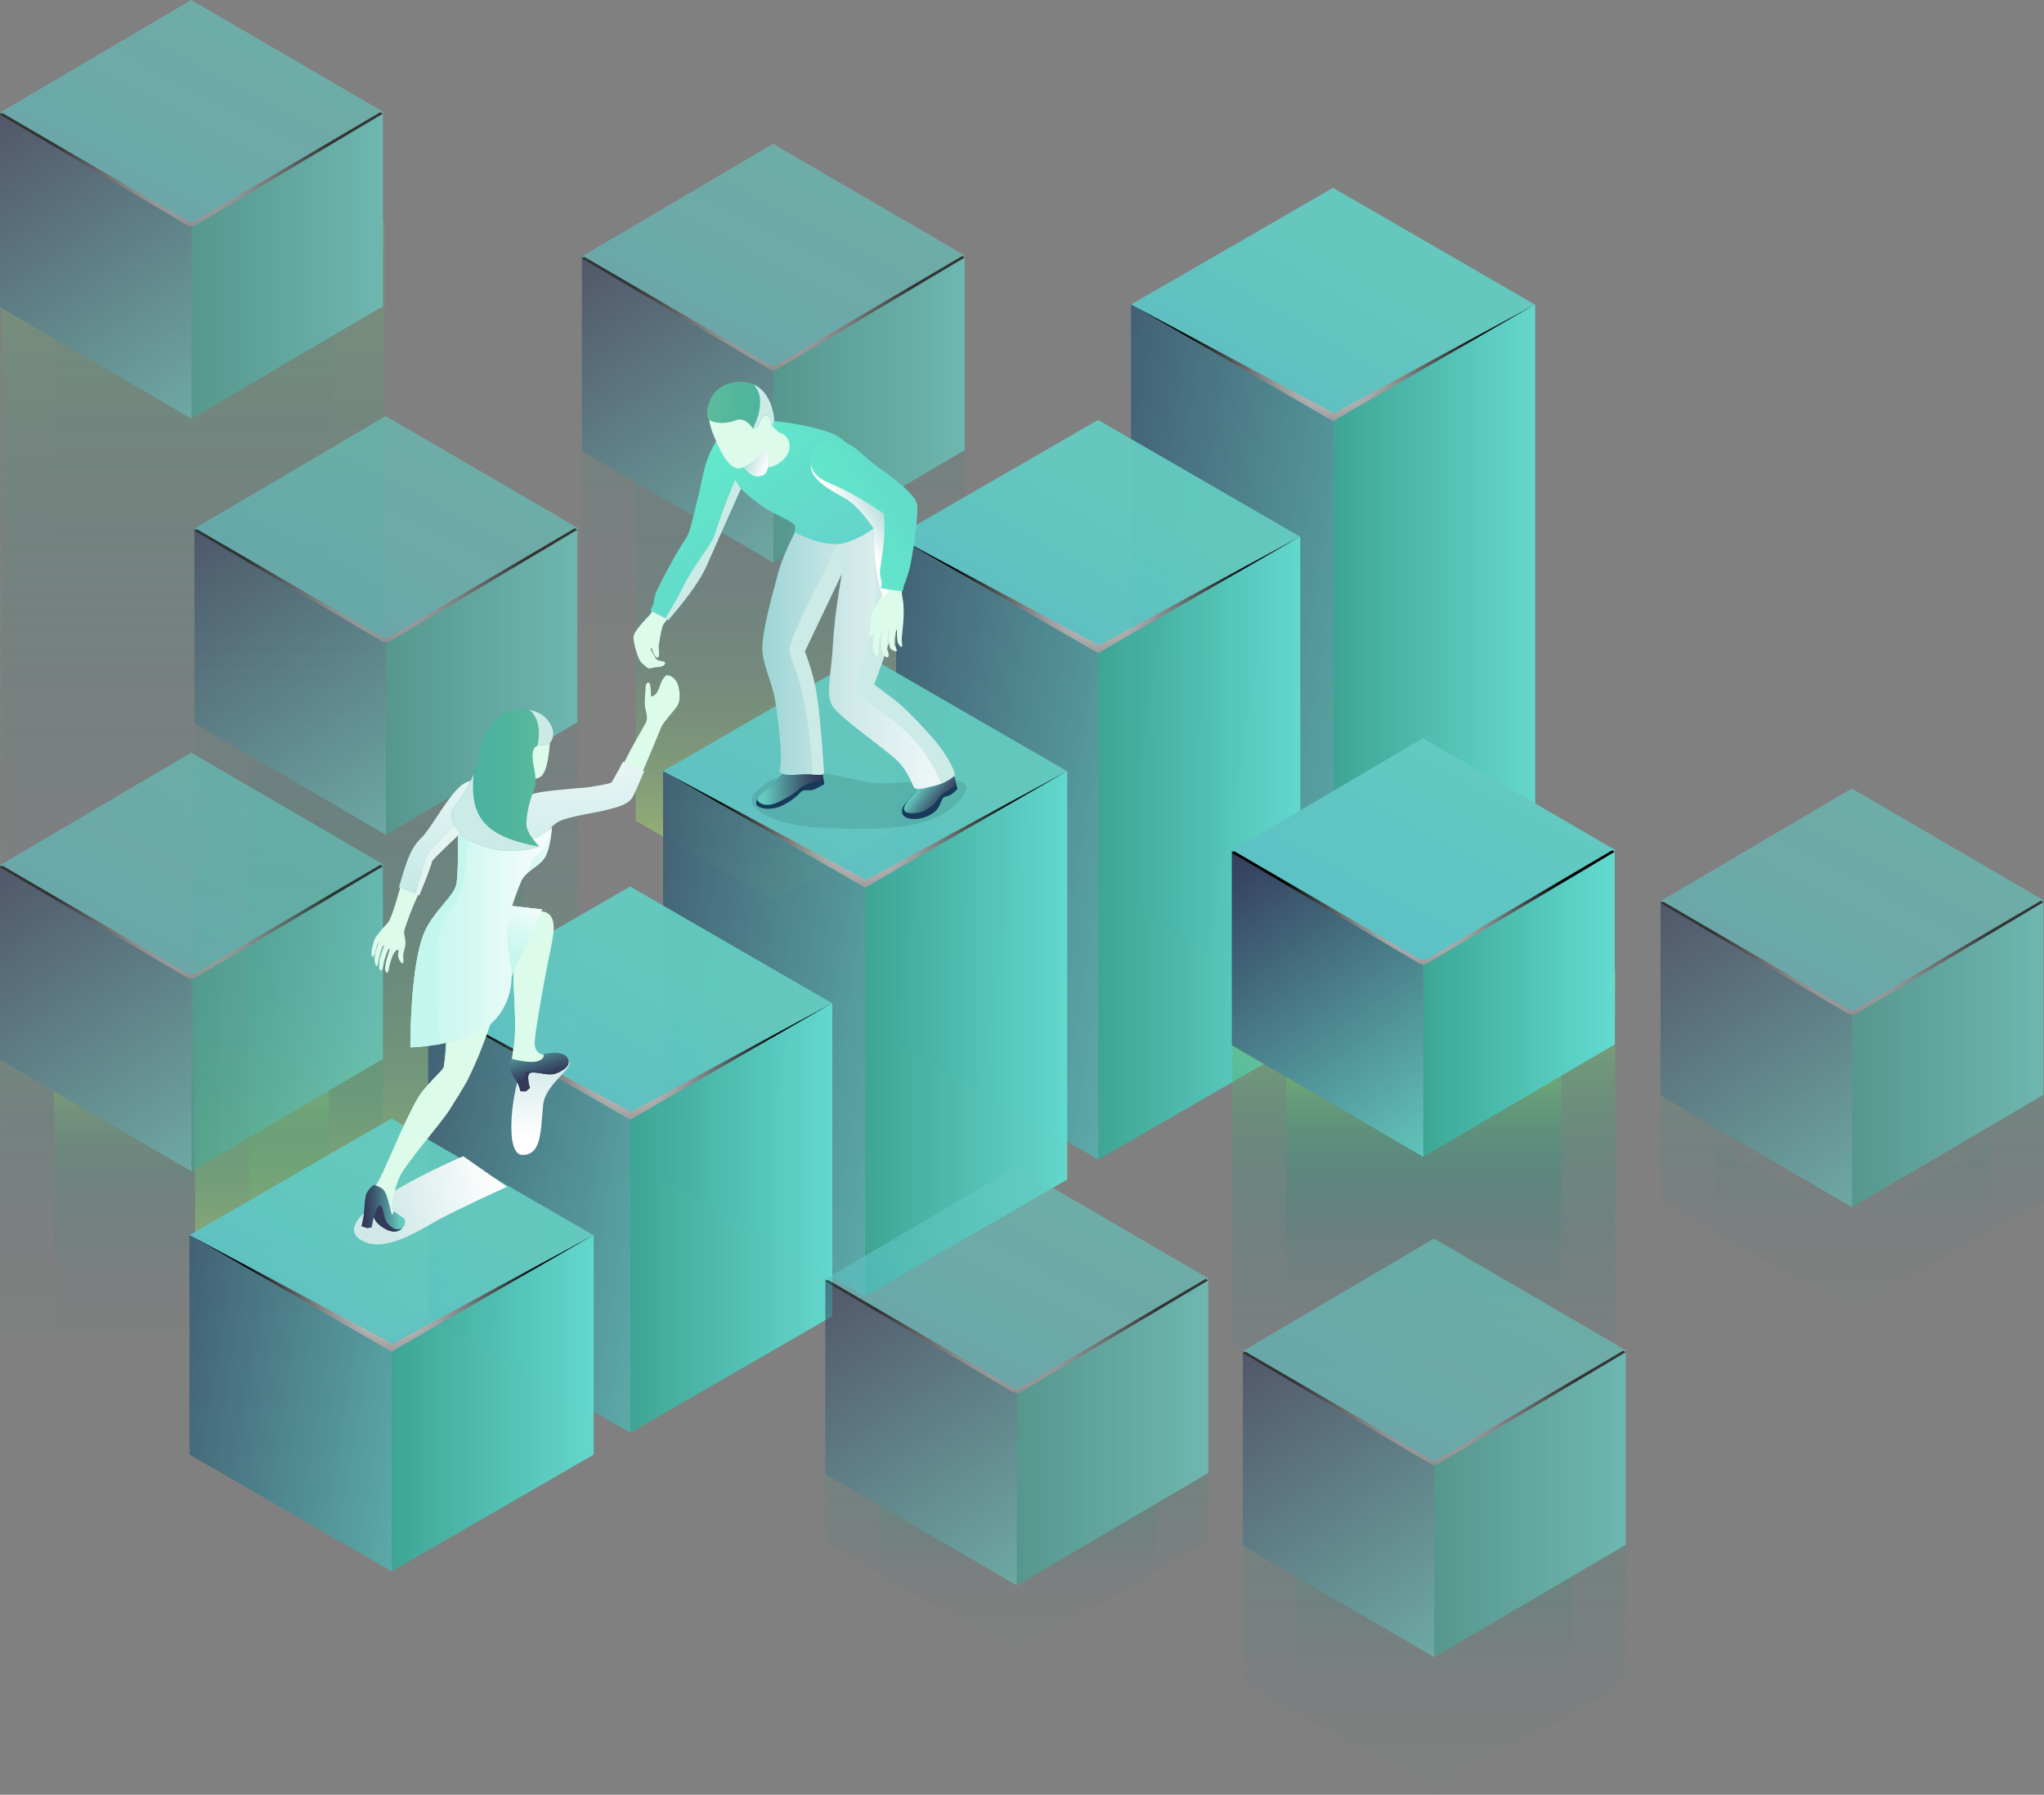 <?xml version="1.0" encoding="UTF-8"?>
<svg xmlns="http://www.w3.org/2000/svg" xmlns:xlink="http://www.w3.org/1999/xlink" viewBox="0 0 333.1 292.55">
  <rect x="0" y="0" width="333.1" height="292.55" fill="#808080" stroke="none"/>
  <defs>
    <style>
      .cls-1 {
        fill: url(#radial-gradient-10);
      }

      .cls-2 {
        opacity: .6;
      }

      .cls-3 {
        fill: url(#linear-gradient-15);
      }

      .cls-4 {
        fill: url(#linear-gradient-13);
      }

      .cls-5 {
        fill: url(#Radial_Gradient_1-5);
      }

      .cls-5, .cls-6, .cls-7, .cls-8, .cls-9, .cls-10, .cls-11, .cls-12, .cls-13, .cls-14, .cls-15, .cls-16, .cls-17 {
        mix-blend-mode: color-dodge;
      }

      .cls-18 {
        fill: url(#linear-gradient-28);
      }

      .cls-19 {
        fill: url(#Gradient_bez_nazwy_16-5);
      }

      .cls-19, .cls-20, .cls-21, .cls-22, .cls-23, .cls-24, .cls-25, .cls-26, .cls-27, .cls-28, .cls-29, .cls-30, .cls-31, .cls-32, .cls-33, .cls-34 {
        mix-blend-mode: screen;
      }

      .cls-35 {
        fill: url(#linear-gradient-53);
      }

      .cls-6 {
        fill: url(#Radial_Gradient_1-11);
      }

      .cls-36 {
        fill: url(#linear-gradient-42);
      }

      .cls-37 {
        fill: url(#linear-gradient-46);
      }

      .cls-7 {
        fill: url(#Radial_Gradient_1-13);
      }

      .cls-20 {
        fill: url(#Gradient_bez_nazwy_16-10);
      }

      .cls-38 {
        fill: url(#linear-gradient-2);
      }

      .cls-39 {
        fill: url(#linear-gradient-47);
      }

      .cls-39, .cls-40, .cls-41, .cls-42, .cls-43, .cls-44, .cls-45 {
        mix-blend-mode: multiply;
      }

      .cls-8 {
        fill: url(#Radial_Gradient_1);
      }

      .cls-46 {
        mask: url(#mask-1);
      }

      .cls-47 {
        fill: url(#linear-gradient-56);
      }

      .cls-21 {
        fill: url(#Gradient_bez_nazwy_16-14);
      }

      .cls-48 {
        fill: url(#radial-gradient-9);
      }

      .cls-9 {
        fill: url(#Radial_Gradient_1-6);
      }

      .cls-49 {
        fill: url(#linear-gradient-43);
      }

      .cls-50 {
        fill: url(#linear-gradient-25);
      }

      .cls-40 {
        fill: #cceae6;
      }

      .cls-51 {
        fill: url(#linear-gradient-10);
      }

      .cls-52 {
        fill: url(#linear-gradient-12);
      }

      .cls-22 {
        fill: url(#Gradient_bez_nazwy_16-8);
      }

      .cls-53 {
        fill: url(#linear-gradient-40);
      }

      .cls-54 {
        fill: url(#linear-gradient-27);
      }

      .cls-55 {
        fill: url(#linear-gradient-37);
      }

      .cls-56 {
        fill: url(#radial-gradient-14);
      }

      .cls-57 {
        fill: url(#linear-gradient-55);
      }

      .cls-23 {
        fill: url(#Gradient_bez_nazwy_16-6);
      }

      .cls-58 {
        mask: url(#mask);
      }

      .cls-59 {
        fill: url(#linear-gradient-39);
      }

      .cls-60 {
        fill: url(#radial-gradient-16);
      }

      .cls-61 {
        fill: url(#linear-gradient-52);
      }

      .cls-62 {
        fill: url(#linear-gradient-58);
      }

      .cls-63 {
        fill: url(#linear-gradient-26);
      }

      .cls-64 {
        fill: url(#linear-gradient-4);
      }

      .cls-65 {
        fill: url(#radial-gradient-5);
      }

      .cls-66 {
        fill: url(#linear-gradient-35);
      }

      .cls-67 {
        fill: url(#linear-gradient-30);
      }

      .cls-68 {
        fill: url(#New_Gradient_Swatch_copy_2);
      }

      .cls-69 {
        fill: url(#radial-gradient);
      }

      .cls-70 {
        fill: url(#radial-gradient-3);
      }

      .cls-71 {
        mask: url(#mask-2);
      }

      .cls-41 {
        fill: url(#linear-gradient-36);
      }

      .cls-72 {
        fill: url(#linear-gradient-44);
      }

      .cls-73 {
        fill: url(#linear-gradient-49);
      }

      .cls-74 {
        fill: url(#linear-gradient-3);
      }

      .cls-75 {
        fill: url(#linear-gradient-5);
      }

      .cls-76 {
        fill: url(#linear-gradient-38);
      }

      .cls-77 {
        fill: url(#linear-gradient-22);
      }

      .cls-78 {
        fill: url(#linear-gradient-24);
      }

      .cls-24 {
        fill: url(#Gradient_bez_nazwy_16-13);
      }

      .cls-25 {
        fill: url(#Gradient_bez_nazwy_16-9);
      }

      .cls-42 {
        fill: url(#linear-gradient-45);
      }

      .cls-79 {
        fill: url(#linear-gradient-54);
      }

      .cls-80 {
        isolation: isolate;
      }

      .cls-81 {
        fill: url(#radial-gradient-11);
      }

      .cls-82 {
        fill: url(#linear-gradient-51);
      }

      .cls-83 {
        fill: url(#linear-gradient-8);
      }

      .cls-26 {
        fill: url(#Gradient_bez_nazwy_16-7);
      }

      .cls-27 {
        fill: url(#Gradient_bez_nazwy_16-11);
      }

      .cls-84 {
        fill: url(#linear-gradient-57);
      }

      .cls-10 {
        fill: url(#Radial_Gradient_1-3);
      }

      .cls-28 {
        fill: url(#Gradient_bez_nazwy_16-2);
      }

      .cls-85 {
        fill: #173a5a;
      }

      .cls-86 {
        fill: url(#radial-gradient-8);
      }

      .cls-87 {
        fill: url(#radial-gradient-2);
      }

      .cls-29 {
        fill: url(#Gradient_bez_nazwy_16-12);
      }

      .cls-88 {
        fill: url(#New_Gradient_Swatch_copy_3);
      }

      .cls-89 {
        fill: url(#New_Gradient_Swatch_copy_2-2);
      }

      .cls-11 {
        fill: url(#Radial_Gradient_1-8);
      }

      .cls-90 {
        fill: url(#linear-gradient-14);
      }

      .cls-91 {
        fill: url(#New_Gradient_Swatch_copy_3-2);
      }

      .cls-92 {
        fill: url(#linear-gradient-29);
      }

      .cls-30 {
        fill: url(#Gradient_bez_nazwy_16-16);
      }

      .cls-93 {
        fill: url(#linear-gradient-20);
      }

      .cls-94 {
        fill: url(#radial-gradient-4);
      }

      .cls-95 {
        fill: url(#linear-gradient-17);
      }

      .cls-96 {
        fill: url(#linear-gradient-50);
      }

      .cls-97 {
        fill: url(#linear-gradient-7);
      }

      .cls-12 {
        fill: url(#Radial_Gradient_1-4);
      }

      .cls-31 {
        fill: url(#Gradient_bez_nazwy_16);
      }

      .cls-98 {
        fill: url(#linear-gradient-9);
      }

      .cls-99 {
        fill: url(#linear-gradient-59);
      }

      .cls-100 {
        fill: url(#linear-gradient-11);
      }

      .cls-13 {
        fill: url(#Radial_Gradient_1-10);
      }

      .cls-101 {
        fill: url(#linear-gradient-19);
      }

      .cls-14 {
        fill: url(#Radial_Gradient_1-2);
      }

      .cls-102 {
        fill: url(#radial-gradient-12);
      }

      .cls-103 {
        fill: url(#linear-gradient-6);
      }

      .cls-32 {
        fill: url(#Gradient_bez_nazwy_16-15);
      }

      .cls-104 {
        opacity: .95;
      }

      .cls-43 {
        opacity: .1;
      }

      .cls-105 {
        fill: url(#New_Gradient_Swatch_copy_3-4);
      }

      .cls-15 {
        fill: url(#Radial_Gradient_1-12);
      }

      .cls-44 {
        fill: url(#linear-gradient-34);
      }

      .cls-33 {
        fill: url(#Gradient_bez_nazwy_16-4);
      }

      .cls-106 {
        fill: url(#radial-gradient-15);
      }

      .cls-34 {
        fill: url(#Gradient_bez_nazwy_16-3);
      }

      .cls-107 {
        fill: url(#linear-gradient-21);
      }

      .cls-45 {
        fill: url(#linear-gradient-33);
      }

      .cls-108 {
        fill: url(#radial-gradient-6);
      }

      .cls-109 {
        mask: url(#mask-4);
      }

      .cls-110 {
        fill: url(#linear-gradient-48);
      }

      .cls-111 {
        fill: url(#linear-gradient-32);
      }

      .cls-112 {
        fill: url(#linear-gradient-41);
      }

      .cls-113 {
        fill: url(#radial-gradient-7);
      }

      .cls-16 {
        fill: url(#Radial_Gradient_1-9);
      }

      .cls-114 {
        fill: url(#linear-gradient-16);
      }

      .cls-115 {
        fill: url(#radial-gradient-17);
      }

      .cls-116 {
        fill: url(#radial-gradient-13);
      }

      .cls-117 {
        fill: url(#linear-gradient);
      }

      .cls-17 {
        fill: url(#Radial_Gradient_1-7);
      }

      .cls-118 {
        fill: url(#linear-gradient-23);
      }

      .cls-119 {
        fill: url(#linear-gradient-31);
      }

      .cls-120 {
        fill: url(#linear-gradient-18);
      }

      .cls-121 {
        mask: url(#mask-3);
      }

      .cls-122 {
        fill: url(#New_Gradient_Swatch_copy_3-3);
      }
            .floating {
        animation: floatAnimation 3s ease-in-out infinite alternate;
      }
      .floating-slow {
        animation: floatAnimation 4s ease-in-out infinite alternate;
      }
            .floating-slower {
        animation: floatAnimation 5s ease-in-out infinite alternate;
      }
      @keyframes floatAnimation {
        0% { transform: translateY(0px); }
        100% { transform: translateY(10px); }
      }
    </style>
    <linearGradient id="Gradient_bez_nazwy_16" data-name="Gradient bez nazwy 16" x1="126" y1="24.97" x2="126" y2="112.85" gradientUnits="userSpaceOnUse">
      <stop offset="0" stop-color="#cdf765"/>
      <stop offset=".11" stop-color="#a0da6b" stop-opacity=".78"/>
      <stop offset=".24" stop-color="#76bf71" stop-opacity=".58"/>
      <stop offset=".36" stop-color="#52a876" stop-opacity=".4"/>
      <stop offset=".49" stop-color="#34957b" stop-opacity=".26"/>
      <stop offset=".62" stop-color="#1d867e" stop-opacity=".14"/>
      <stop offset=".74" stop-color="#0d7c81" stop-opacity=".06"/>
      <stop offset=".87" stop-color="#037682" stop-opacity=".02"/>
      <stop offset="1" stop-color="#007483" stop-opacity="0"/>
    </linearGradient>
    <linearGradient id="Gradient_bez_nazwy_16-2" data-name="Gradient bez nazwy 16" x1="126" y1="145.33" x2="126" y2="46.68" xlink:href="#Gradient_bez_nazwy_16"/>
    <linearGradient id="linear-gradient" x1="126.01" y1="66.66" x2="157.22" y2="66.66" gradientUnits="userSpaceOnUse">
      <stop offset="0" stop-color="#3ba796"/>
      <stop offset="1" stop-color="#63dbd1"/>
    </linearGradient>
    <linearGradient id="linear-gradient-2" x1="93.41" y1="42.08" x2="128.75" y2="93.26" gradientUnits="userSpaceOnUse">
      <stop offset="0" stop-color="#333a5a"/>
      <stop offset="1" stop-color="#64cbc0"/>
    </linearGradient>
    <linearGradient id="linear-gradient-3" x1="154.18" y1="-11.95" x2="119.06" y2="54.98" gradientUnits="userSpaceOnUse">
      <stop offset=".52" stop-color="#64cbc0"/>
      <stop offset="1" stop-color="#5dc2c5"/>
    </linearGradient>
    <radialGradient id="Radial_Gradient_1" data-name="Radial Gradient 1" cx="126.03" cy="51.03" fx="126.03" fy="51.03" r="23.02" gradientUnits="userSpaceOnUse">
      <stop offset="0" stop-color="#fff"/>
      <stop offset="1" stop-color="#000"/>
    </radialGradient>
    <linearGradient id="Gradient_bez_nazwy_16-3" data-name="Gradient bez nazwy 16" x1="31.47" y1="-12.2" x2="31.47" y2="185.87" xlink:href="#Gradient_bez_nazwy_16"/>
    <linearGradient id="Gradient_bez_nazwy_16-4" data-name="Gradient bez nazwy 16" x1="31.47" y1="-44.7" x2="31.47" y2="89.94" xlink:href="#Gradient_bez_nazwy_16"/>
    <linearGradient id="linear-gradient-4" x1="31.19" y1="43.22" x2="62.4" y2="43.22" xlink:href="#linear-gradient"/>
    <linearGradient id="linear-gradient-5" x1="-1.42" y1="18.64" x2="33.92" y2="69.82" xlink:href="#linear-gradient-2"/>
    <linearGradient id="linear-gradient-6" x1="59.35" y1="-35.39" x2="24.24" y2="31.54" xlink:href="#linear-gradient-3"/>
    <radialGradient id="Radial_Gradient_1-2" data-name="Radial Gradient 1" cx="31.2" cy="27.59" fx="31.2" fy="27.59" r="23.02" xlink:href="#Radial_Gradient_1"/>
    <linearGradient id="Gradient_bez_nazwy_16-5" data-name="Gradient bez nazwy 16" x1="62.98" y1="216.65" x2="62.98" y2="69.82" xlink:href="#Gradient_bez_nazwy_16"/>
    <linearGradient id="Gradient_bez_nazwy_16-6" data-name="Gradient bez nazwy 16" x1="62.98" y1="216.85" x2="62.98" y2="83.18" xlink:href="#Gradient_bez_nazwy_16"/>
    <linearGradient id="linear-gradient-7" x1="62.88" y1="111.04" x2="94.09" y2="111.04" xlink:href="#linear-gradient"/>
    <linearGradient id="linear-gradient-8" x1="30.27" y1="86.46" x2="65.62" y2="137.64" xlink:href="#linear-gradient-2"/>
    <linearGradient id="linear-gradient-9" x1="91.05" y1="32.43" x2="55.93" y2="99.36" xlink:href="#linear-gradient-3"/>
    <radialGradient id="Radial_Gradient_1-3" data-name="Radial Gradient 1" cx="62.89" cy="95.41" fx="62.89" fy="95.41" r="23.02" xlink:href="#Radial_Gradient_1"/>
    <linearGradient id="Gradient_bez_nazwy_16-7" data-name="Gradient bez nazwy 16" x1="31.2" y1="138.14" x2="31.2" y2="220.45" xlink:href="#Gradient_bez_nazwy_16"/>
    <linearGradient id="Gradient_bez_nazwy_16-8" data-name="Gradient bez nazwy 16" x1="31.2" y1="165.64" x2="31.2" y2="220.14" xlink:href="#Gradient_bez_nazwy_16"/>
    <linearGradient id="linear-gradient-10" x1="31.19" y1="165.9" x2="62.4" y2="165.9" xlink:href="#linear-gradient"/>
    <linearGradient id="linear-gradient-11" x1="-1.42" y1="141.32" x2="33.92" y2="192.5" xlink:href="#linear-gradient-2"/>
    <linearGradient id="linear-gradient-12" x1="59.35" y1="87.29" x2="24.24" y2="154.22" xlink:href="#linear-gradient-3"/>
    <radialGradient id="Radial_Gradient_1-4" data-name="Radial Gradient 1" cx="31.2" cy="150.27" fx="31.2" fy="150.27" r="23.02" xlink:href="#Radial_Gradient_1"/>
    <linearGradient id="linear-gradient-13" x1="7109.06" y1="3794.05" x2="7109.06" y2="3536.63" gradientTransform="translate(-6896.41 -3565.51)" gradientUnits="userSpaceOnUse">
      <stop offset=".56" stop-color="#fff"/>
      <stop offset=".61" stop-color="#f4f4f4"/>
      <stop offset=".69" stop-color="#d8d8d8"/>
      <stop offset=".8" stop-color="#aaaaab"/>
      <stop offset=".92" stop-color="#6c6b6d"/>
      <stop offset="1" stop-color="#414042"/>
    </linearGradient>
    <mask id="mask" x="153.74" y="-44.09" width="117.8" height="283.01" maskUnits="userSpaceOnUse">
      <rect class="cls-4" x="153.74" y="-44.09" width="117.8" height="283.01" transform="translate(425.28 194.83) rotate(180)"/>
    </mask>
    <linearGradient id="linear-gradient-14" x1="235.4" y1="18.18" x2="207.89" y2="65.84" xlink:href="#linear-gradient-3"/>
    <radialGradient id="Radial_Gradient_1-5" data-name="Radial Gradient 1" cx="217.23" cy="59.15" fx="217.23" fy="59.15" r="24.23" xlink:href="#Radial_Gradient_1"/>
    <linearGradient id="linear-gradient-15" x1="217.24" y1="108.2" x2="250.18" y2="108.2" xlink:href="#linear-gradient"/>
    <linearGradient id="linear-gradient-16" x1="150.93" y1="99.85" x2="246.74" y2="115.9" xlink:href="#linear-gradient-2"/>
    <linearGradient id="linear-gradient-17" x1="7147.34" y1="3771.78" x2="7147.34" y2="3514.36" gradientTransform="translate(-6972.98 -3520.98)" xlink:href="#linear-gradient-13"/>
    <mask id="mask-1" x="115.46" y="-21.82" width="117.8" height="283.01" maskUnits="userSpaceOnUse">
      <rect class="cls-95" x="115.46" y="-21.82" width="117.8" height="283.01" transform="translate(348.72 239.36) rotate(180)"/>
    </mask>
    <linearGradient id="linear-gradient-18" x1="197.12" y1="56.01" x2="169.6" y2="103.66" xlink:href="#linear-gradient-3"/>
    <radialGradient id="Radial_Gradient_1-6" data-name="Radial Gradient 1" cx="178.95" cy="96.98" fx="178.95" fy="96.98" r="24.23" xlink:href="#Radial_Gradient_1"/>
    <linearGradient id="linear-gradient-19" x1="178.96" y1="138.24" x2="211.9" y2="138.24" xlink:href="#linear-gradient"/>
    <linearGradient id="linear-gradient-20" x1="115.12" y1="130.31" x2="206.18" y2="145.56" xlink:href="#linear-gradient-2"/>
    <linearGradient id="linear-gradient-21" x1="7185.32" y1="3749.51" x2="7185.32" y2="3492.09" gradientTransform="translate(-7048.93 -3476.44)" xlink:href="#linear-gradient-13"/>
    <mask id="mask-2" x="77.48" y=".44" width="117.8" height="283.01" maskUnits="userSpaceOnUse">
      <rect class="cls-107" x="77.48" y=".44" width="117.8" height="283.01" transform="translate(272.76 283.9) rotate(180)"/>
    </mask>
    <linearGradient id="linear-gradient-22" x1="159.14" y1="94.24" x2="131.63" y2="141.89" xlink:href="#linear-gradient-3"/>
    <radialGradient id="Radial_Gradient_1-7" data-name="Radial Gradient 1" cx="140.97" cy="135.21" fx="140.97" fy="135.21" r="24.23" xlink:href="#Radial_Gradient_1"/>
    <linearGradient id="linear-gradient-23" x1="140.98" y1="168.49" x2="173.92" y2="168.49" xlink:href="#linear-gradient"/>
    <linearGradient id="linear-gradient-24" x1="79.68" y1="160.98" x2="165.86" y2="175.42" xlink:href="#linear-gradient-2"/>
    <linearGradient id="linear-gradient-25" x1="7223.6" y1="3727.25" x2="7223.6" y2="3469.82" gradientTransform="translate(-7125.5 -3431.91)" xlink:href="#linear-gradient-13"/>
    <mask id="mask-3" x="39.2" y="22.71" width="117.8" height="283.01" maskUnits="userSpaceOnUse">
      <rect class="cls-50" x="39.2" y="22.71" width="117.8" height="283.01" transform="translate(196.2 328.44) rotate(180)"/>
    </mask>
    <linearGradient id="linear-gradient-26" x1="120.86" y1="132.06" x2="93.34" y2="179.72" xlink:href="#linear-gradient-3"/>
    <radialGradient id="Radial_Gradient_1-8" data-name="Radial Gradient 1" cx="102.69" cy="173.04" fx="102.69" fy="173.04" r="24.23" xlink:href="#Radial_Gradient_1"/>
    <linearGradient id="linear-gradient-27" x1="102.7" y1="198.54" x2="135.64" y2="198.54" xlink:href="#linear-gradient"/>
    <linearGradient id="linear-gradient-28" x1="43.87" y1="191.44" x2="125.3" y2="205.08" xlink:href="#linear-gradient-2"/>
    <linearGradient id="linear-gradient-29" x1="7262.49" y1="3704.67" x2="7262.49" y2="3447.25" gradientTransform="translate(-7203.28 -3386.76)" xlink:href="#linear-gradient-13"/>
    <mask id="mask-4" x=".31" y="45.28" width="117.8" height="283.01" maskUnits="userSpaceOnUse">
      <rect class="cls-92" x=".31" y="45.28" width="117.8" height="283.01" transform="translate(118.41 373.58) rotate(180)"/>
    </mask>
    <linearGradient id="linear-gradient-30" x1="81.97" y1="169.87" x2="54.45" y2="217.53" xlink:href="#linear-gradient-3"/>
    <radialGradient id="Radial_Gradient_1-9" data-name="Radial Gradient 1" cx="63.8" cy="210.85" fx="63.8" fy="210.85" r="24.23" xlink:href="#Radial_Gradient_1"/>
    <linearGradient id="linear-gradient-31" x1="63.81" y1="228.73" x2="96.75" y2="228.73" xlink:href="#linear-gradient"/>
    <linearGradient id="linear-gradient-32" x1="7.4" y1="222.04" x2="84.18" y2="234.9" xlink:href="#linear-gradient-2"/>
    <linearGradient id="linear-gradient-33" x1="57.7" y1="198.41" x2="80.98" y2="192.71" gradientUnits="userSpaceOnUse">
      <stop offset=".21" stop-color="#d0e9e8"/>
      <stop offset=".99" stop-color="#fefefe"/>
      <stop offset="1" stop-color="#fff"/>
    </linearGradient>
    <linearGradient id="linear-gradient-34" x1="87.92" y1="169.56" x2="88.2" y2="185.21" xlink:href="#linear-gradient-33"/>
    <radialGradient id="radial-gradient" cx="82.77" cy="110.09" fx="82.77" fy="110.09" r="46.39" gradientUnits="userSpaceOnUse">
      <stop offset=".03" stop-color="#ddfbeb"/>
      <stop offset=".78" stop-color="#ddfbeb"/>
      <stop offset=".99" stop-color="#ddfbeb"/>
    </radialGradient>
    <radialGradient id="radial-gradient-2" cx="62.53" cy="144.38" fx="62.53" fy="144.38" r="4.11" xlink:href="#radial-gradient"/>
    <linearGradient id="linear-gradient-35" x1="85.78" y1="146.92" x2="83.45" y2="112.42" gradientUnits="userSpaceOnUse">
      <stop offset="0" stop-color="#c0e7e4"/>
      <stop offset="1" stop-color="#fff"/>
    </linearGradient>
    <linearGradient id="linear-gradient-36" x1="72.04" y1="137.18" x2="67.23" y2="131.32" gradientUnits="userSpaceOnUse">
      <stop offset="0" stop-color="#e4f4f1"/>
      <stop offset=".64" stop-color="#fff"/>
    </linearGradient>
    <radialGradient id="radial-gradient-3" cx="95.79" cy="153.3" fx="95.79" fy="153.3" r="21.94" xlink:href="#radial-gradient"/>
    <radialGradient id="radial-gradient-4" cx="101.65" cy="165.04" fx="101.65" fy="165.04" r="19.83" xlink:href="#radial-gradient"/>
    <radialGradient id="radial-gradient-5" cx="85.14" cy="185.56" fx="85.14" fy="185.56" r="33.11" xlink:href="#radial-gradient"/>
    <radialGradient id="radial-gradient-6" cx="131.39" cy="173.34" fx="131.39" fy="173.34" r="69.2" xlink:href="#radial-gradient"/>
    <linearGradient id="linear-gradient-37" x1="88.58" y1="176.04" x2="86.42" y2="168.54" gradientUnits="userSpaceOnUse">
      <stop offset=".09" stop-color="#333a5a"/>
      <stop offset=".27" stop-color="#3c546c"/>
      <stop offset=".64" stop-color="#52989c"/>
      <stop offset=".89" stop-color="#64cbc0"/>
    </linearGradient>
    <linearGradient id="linear-gradient-38" x1="58.91" y1="196.96" x2="66" y2="196.96" xlink:href="#linear-gradient-37"/>
    <linearGradient id="linear-gradient-39" x1="62.6" y1="198.93" x2="69.82" y2="195.64" xlink:href="#linear-gradient-37"/>
    <linearGradient id="New_Gradient_Swatch_copy_3" data-name="New Gradient Swatch copy 3" x1="66.89" y1="149.27" x2="89.93" y2="149.27" gradientUnits="userSpaceOnUse">
      <stop offset=".04" stop-color="#c3f7ed"/>
      <stop offset=".37" stop-color="#d2f8f1"/>
      <stop offset="1" stop-color="#fafefd"/>
    </linearGradient>
    <linearGradient id="New_Gradient_Swatch_copy_3-2" data-name="New Gradient Swatch copy 3" x1="82.39" y1="143.84" x2="91.67" y2="135.22" xlink:href="#New_Gradient_Swatch_copy_3"/>
    <linearGradient id="linear-gradient-40" x1="87.26" y1="173.92" x2="83.76" y2="168.79" xlink:href="#linear-gradient-37"/>
    <linearGradient id="New_Gradient_Swatch_copy_3-3" data-name="New Gradient Swatch copy 3" x1="82.32" y1="156.63" x2="86.64" y2="146.2" xlink:href="#New_Gradient_Swatch_copy_3"/>
    <linearGradient id="New_Gradient_Swatch_copy_3-4" data-name="New Gradient Swatch copy 3" x1="73.5" y1="150.84" x2="88.94" y2="151.98" xlink:href="#New_Gradient_Swatch_copy_3"/>
    <linearGradient id="linear-gradient-41" x1="73.57" y1="127.16" x2="90.16" y2="127.16" gradientUnits="userSpaceOnUse">
      <stop offset=".04" stop-color="#45afa1"/>
      <stop offset=".72" stop-color="#54b79c"/>
      <stop offset="1" stop-color="#5cbc9b"/>
    </linearGradient>
    <radialGradient id="radial-gradient-7" cx="113.25" cy="109.12" fx="113.25" fy="109.12" r="3.64" xlink:href="#radial-gradient"/>
    <radialGradient id="radial-gradient-8" cx="111.33" cy="108.89" fx="111.33" fy="108.89" r="3.18" xlink:href="#radial-gradient"/>
    <radialGradient id="radial-gradient-9" cx="116.38" cy="109.41" fx="116.38" fy="109.41" r="6.17" xlink:href="#radial-gradient"/>
    <radialGradient id="radial-gradient-10" cx="112.4" cy="108.84" fx="112.4" fy="108.84" r="3.49" xlink:href="#radial-gradient"/>
    <linearGradient id="linear-gradient-42" x1="154.23" y1="131.27" x2="149.48" y2="127.59" xlink:href="#linear-gradient-37"/>
    <linearGradient id="linear-gradient-43" x1="7571.35" y1="128.15" x2="7581.95" y2="128.15" gradientTransform="translate(7705.4) rotate(-180) scale(1 -1)" xlink:href="#linear-gradient-37"/>
    <linearGradient id="linear-gradient-44" x1="120.41" y1="105" x2="151.77" y2="105" gradientUnits="userSpaceOnUse">
      <stop offset=".04" stop-color="#93d1d2"/>
      <stop offset=".58" stop-color="#d0e9e8"/>
      <stop offset="1" stop-color="#ecf6f7"/>
    </linearGradient>
    <radialGradient id="radial-gradient-11" cx="99.45" cy="101.27" fx="99.45" fy="101.27" r="12.28" xlink:href="#radial-gradient"/>
    <linearGradient id="New_Gradient_Swatch_copy_2" data-name="New Gradient Swatch copy 2" x1="129.73" y1="95.42" x2="104.32" y2="63.21" gradientUnits="userSpaceOnUse">
      <stop offset=".04" stop-color="#63d5cb"/>
      <stop offset=".52" stop-color="#62e4cb"/>
      <stop offset="1" stop-color="#61f8cd"/>
    </linearGradient>
    <radialGradient id="radial-gradient-12" cx="133.89" cy="70.36" fx="133.89" fy="70.36" r="10.9" xlink:href="#radial-gradient"/>
    <linearGradient id="linear-gradient-45" x1="120.43" y1="72.65" x2="125.53" y2="74.78" gradientUnits="userSpaceOnUse">
      <stop offset=".04" stop-color="#93d1d2"/>
      <stop offset=".58" stop-color="#d0e9e8"/>
      <stop offset="1" stop-color="#fefefe"/>
      <stop offset="1" stop-color="#fff"/>
    </linearGradient>
    <radialGradient id="radial-gradient-13" cx="140.68" cy="97.24" fx="140.68" fy="97.24" r="9.82" xlink:href="#radial-gradient"/>
    <radialGradient id="radial-gradient-14" cx="118.64" cy="69.68" fx="118.64" fy="69.68" r="8.35" xlink:href="#radial-gradient"/>
    <linearGradient id="linear-gradient-46" x1="130.65" y1="67.1" x2="115.4" y2="65.31" xlink:href="#linear-gradient-41"/>
    <linearGradient id="linear-gradient-47" x1="145.48" y1="80.85" x2="139.03" y2="85.31" xlink:href="#linear-gradient-45"/>
    <linearGradient id="New_Gradient_Swatch_copy_2-2" data-name="New Gradient Swatch copy 2" x1="155.33" y1="75.66" x2="124.71" y2="93.37" xlink:href="#New_Gradient_Swatch_copy_2"/>
    <radialGradient id="radial-gradient-15" cx="110.68" cy="105.16" fx="110.68" fy="105.16" r="3.01" xlink:href="#radial-gradient"/>
    <radialGradient id="radial-gradient-16" cx="104.78" cy="103.1" fx="104.78" fy="103.1" r="1.86" xlink:href="#radial-gradient"/>
    <radialGradient id="radial-gradient-17" cx="104.78" cy="103.1" fx="104.78" fy="103.1" r="1.86" xlink:href="#radial-gradient"/>
    <linearGradient id="Gradient_bez_nazwy_16-9" data-name="Gradient bez nazwy 16" x1="301.9" y1="147.97" x2="301.9" y2="216.48" xlink:href="#Gradient_bez_nazwy_16"/>
    <linearGradient id="Gradient_bez_nazwy_16-10" data-name="Gradient bez nazwy 16" x1="301.9" y1="156.97" x2="301.9" y2="203.97" xlink:href="#Gradient_bez_nazwy_16"/>
    <linearGradient id="linear-gradient-48" x1="301.8" y1="171.75" x2="333.01" y2="171.75" xlink:href="#linear-gradient"/>
    <linearGradient id="linear-gradient-49" x1="269.19" y1="147.17" x2="304.54" y2="198.35" xlink:href="#linear-gradient-2"/>
    <linearGradient id="linear-gradient-50" x1="329.97" y1="93.14" x2="294.85" y2="160.07" xlink:href="#linear-gradient-3"/>
    <radialGradient id="Radial_Gradient_1-10" data-name="Radial Gradient 1" cx="301.81" cy="156.12" fx="301.81" fy="156.12" r="23.02" xlink:href="#Radial_Gradient_1"/>
    <linearGradient id="Gradient_bez_nazwy_16-11" data-name="Gradient bez nazwy 16" x1="232.03" y1="143.47" x2="232.03" y2="239" xlink:href="#Gradient_bez_nazwy_16"/>
    <linearGradient id="Gradient_bez_nazwy_16-12" data-name="Gradient bez nazwy 16" x1="232.03" y1="160.47" x2="232.03" y2="216.99" xlink:href="#Gradient_bez_nazwy_16"/>
    <linearGradient id="linear-gradient-51" x1="231.93" y1="163.54" x2="263.14" y2="163.54" xlink:href="#linear-gradient"/>
    <linearGradient id="linear-gradient-52" x1="199.32" y1="138.96" x2="234.66" y2="190.14" xlink:href="#linear-gradient-2"/>
    <linearGradient id="linear-gradient-53" x1="260.09" y1="84.93" x2="224.98" y2="151.86" xlink:href="#linear-gradient-3"/>
    <radialGradient id="Radial_Gradient_1-11" data-name="Radial Gradient 1" cx="231.94" cy="147.91" fx="231.94" fy="147.91" r="23.02" xlink:href="#Radial_Gradient_1"/>
    <linearGradient id="Gradient_bez_nazwy_16-13" data-name="Gradient bez nazwy 16" x1="165.7" y1="210.47" x2="165.7" y2="271.02" xlink:href="#Gradient_bez_nazwy_16"/>
    <linearGradient id="Gradient_bez_nazwy_16-14" data-name="Gradient bez nazwy 16" x1="165.7" y1="233.47" x2="165.7" y2="260.14" xlink:href="#Gradient_bez_nazwy_16"/>
    <linearGradient id="linear-gradient-54" x1="165.69" y1="233.4" x2="196.9" y2="233.4" xlink:href="#linear-gradient"/>
    <linearGradient id="linear-gradient-55" x1="133.08" y1="208.82" x2="168.42" y2="260" xlink:href="#linear-gradient-2"/>
    <linearGradient id="linear-gradient-56" x1="193.85" y1="154.79" x2="158.74" y2="221.72" xlink:href="#linear-gradient-3"/>
    <radialGradient id="Radial_Gradient_1-12" data-name="Radial Gradient 1" cx="165.7" cy="217.77" fx="165.7" fy="217.77" r="23.02" xlink:href="#Radial_Gradient_1"/>
    <linearGradient id="Gradient_bez_nazwy_16-15" data-name="Gradient bez nazwy 16" x1="233.73" y1="209.26" x2="233.73" y2="294.51" xlink:href="#Gradient_bez_nazwy_16"/>
    <linearGradient id="Gradient_bez_nazwy_16-16" data-name="Gradient bez nazwy 16" x1="233.73" y1="235.85" x2="233.73" y2="277.66" xlink:href="#Gradient_bez_nazwy_16"/>
    <linearGradient id="linear-gradient-57" x1="233.72" y1="245.11" x2="264.93" y2="245.11" xlink:href="#linear-gradient"/>
    <linearGradient id="linear-gradient-58" x1="201.11" y1="220.53" x2="236.46" y2="271.71" xlink:href="#linear-gradient-2"/>
    <linearGradient id="linear-gradient-59" x1="261.89" y1="166.5" x2="226.77" y2="233.43" xlink:href="#linear-gradient-3"/>
    <radialGradient id="Radial_Gradient_1-13" data-name="Radial Gradient 1" cx="233.73" cy="229.48" fx="233.73" fy="229.48" r="23.02" xlink:href="#Radial_Gradient_1"/>
  </defs>
  <g class="cls-80">
    <g id="Warstwa_2">
      <g id="Warstwa_1-2" data-name="Warstwa_1">
        <g class="cls-2">
          <polygon class="cls-31" points="157.2 57.46 126 75.78 94.8 57.62 94.8 128.64 125.99 146.82 125.99 146.83 126 146.83 126.01 146.83 126.01 146.82 157.2 128.51 157.2 57.46"/>
          <polygon class="cls-28" points="148.41 67.98 126 81.14 103.59 68.09 103.59 133.77 125.99 146.82 125.99 146.83 126 146.83 126 146.83 126 146.82 148.41 133.67 148.41 67.98"/>
          <g class="floating">
            <polygon class="cls-117" points="126.01 59.96 126.01 91.69 157.22 73.37 157.22 41.63 126.01 59.96"/>
            <polygon class="cls-38" points="126.03 59.96 126.03 91.69 94.83 73.5 94.83 41.79 126.03 59.96"/>
            <polygon class="cls-74" points="94.83 41.79 126.03 59.96 157.22 41.63 125.99 23.44 94.83 41.79"/>
            <path class="cls-8" d="M126.72,59.41c-.43.25-.96.25-1.38,0l-30.1-17.53-.41.24,30.51,18.02c.43.25.96.25,1.38,0l30.5-18.17-.41-.24-30.09,17.68Z"/>
          </g>
        </g>
        <g class="cls-2">
          <polygon class="cls-34" points="62.67 35.88 31.46 54.21 .27 36.04 .27 182.36 31.46 200.54 31.46 200.55 31.46 200.55 31.47 200.55 31.47 200.54 62.67 182.23 62.67 35.88"/>
          <polygon class="cls-33" points="53.88 46.4 31.47 59.56 9.06 46.51 9.06 187.49 31.46 200.55 31.46 200.55 31.47 200.55 31.47 200.55 31.47 200.55 53.88 187.39 53.88 46.4"/>
          <g class="floating-slow">
            <polygon class="cls-64" points="31.19 36.52 31.19 68.25 62.4 49.92 62.4 18.19 31.19 36.52"/>
            <polygon class="cls-75" points="31.2 36.52 31.2 68.25 0 50.06 0 18.35 31.2 36.52"/>
            <polygon class="cls-103" points="0 18.35 31.2 36.52 62.4 18.19 31.16 0 0 18.35"/>
            <path class="cls-14" d="M31.89,35.97c-.43.25-.96.25-1.38,0L.41,18.44l-.41.24,30.51,18.02c.43.25.96.25,1.38,0l30.5-18.17-.41-.24-30.09,17.68Z"/>
          </g>
        </g>
        <g class="cls-2">
          <polygon class="cls-19" points="94.18 101.52 62.98 119.85 31.78 101.68 31.78 200.69 62.97 218.87 62.97 218.88 62.98 218.88 62.98 218.88 62.98 218.87 94.18 200.56 94.18 101.52"/>
          <polygon class="cls-23" points="85.39 112.04 62.98 125.2 40.57 112.15 40.57 205.82 62.97 218.88 62.97 218.88 62.98 218.88 62.98 218.88 62.98 218.88 85.39 205.72 85.39 112.04"/>
          <g class="floating-slower">
            <polygon class="cls-97" points="62.88 104.34 62.88 136.07 94.09 117.74 94.09 86.01 62.88 104.34"/>
            <polygon class="cls-83" points="62.89 104.34 62.89 136.07 31.69 117.88 31.69 86.17 62.89 104.34"/>
            <polygon class="cls-98" points="31.69 86.17 62.89 104.34 94.09 86.01 62.85 67.82 31.69 86.17"/>
            <path class="cls-10" d="M63.58,103.79c-.43.25-.96.25-1.38,0l-30.1-17.53-.41.24,30.51,18.02c.43.25.96.25,1.38,0l30.5-18.17-.41-.24-30.09,17.68Z"/>
          </g>
        </g>
        <g class="cls-2">
          <polygon class="cls-26" points="62.4 161.84 31.19 180.16 0 161.99 0 219.28 31.19 237.46 31.19 237.47 31.19 237.46 31.2 237.47 31.2 237.46 62.4 219.14 62.4 161.84"/>
          <polygon class="cls-22" points="53.61 172.35 31.2 185.51 8.79 172.47 8.79 224.4 31.19 237.46 31.19 237.47 31.2 237.46 31.2 237.47 31.2 237.46 53.61 224.3 53.61 172.35"/>
          <g class="floating">
            <polygon class="cls-51" points="31.19 159.2 31.19 190.93 62.4 172.61 62.4 140.87 31.19 159.2"/>
            <polygon class="cls-100" points="31.2 159.2 31.2 190.93 0 172.74 0 141.03 31.2 159.2"/>
            <polygon class="cls-52" points="0 141.03 31.2 159.2 62.4 140.87 31.16 122.68 0 141.03"/>
            <path class="cls-12" d="M31.89,158.65c-.43.25-.96.25-1.38,0L.41,141.12l-.41.24,30.51,18.02c.43.25.96.25,1.38,0l30.5-18.17-.41-.24-30.09,17.68Z"/>
          </g>
        </g>
        <g>
          <g class="cls-58">
            <g class="cls-104">
              <polygon class="cls-90" points="217.24 30.62 250.16 49.65 217.23 68.67 184.31 49.64 217.24 30.62"/>
              <polygon class="cls-5" points="217.39 67.36 250.16 49.65 217.23 68.67 184.31 49.64 217.39 67.36"/>
              <g>
                <polygon class="cls-3" points="250.18 147.73 217.24 166.75 217.24 68.66 250.18 49.64 250.18 147.73"/>
                <polygon class="cls-114" points="217.25 166.75 184.31 147.73 184.31 49.64 217.25 68.66 217.25 166.75"/>
              </g>
            </g>
          </g>
          <g class="cls-46">
            <g class="cls-104">
              <polygon class="cls-120" points="178.95 68.45 211.87 87.48 178.95 106.49 146.03 87.46 178.95 68.45"/>
              <polygon class="cls-9" points="179.11 105.19 211.87 87.48 178.95 106.49 146.03 87.46 179.11 105.19"/>
              <g>
                <polygon class="cls-101" points="211.9 170 178.96 189.02 178.96 106.48 211.9 87.47 211.9 170"/>
                <polygon class="cls-93" points="178.97 189.02 146.03 170 146.03 87.47 178.97 106.48 178.97 189.02"/>
              </g>
            </g>
          </g>
          <g class="cls-71">
            <g class="cls-104">
              <polygon class="cls-77" points="140.98 106.68 173.9 125.71 140.97 144.73 108.05 125.7 140.98 106.68"/>
              <polygon class="cls-17" points="141.14 143.42 173.9 125.71 140.97 144.73 108.05 125.7 141.14 143.42"/>
              <g>
                <polygon class="cls-118" points="173.92 192.27 140.98 211.29 140.98 144.71 173.92 125.7 173.92 192.27"/>
                <polygon class="cls-78" points="140.99 211.29 108.05 192.27 108.05 125.7 140.99 144.71 140.99 211.29"/>
              </g>
            </g>
          </g>
          <g class="cls-121">
            <g class="cls-104">
              <polygon class="cls-63" points="102.69 144.5 135.61 163.53 102.69 182.55 69.77 163.52 102.69 144.5"/>
              <polygon class="cls-11" points="102.85 181.24 135.61 163.53 102.69 182.55 69.77 163.52 102.85 181.24"/>
              <g>
                <polygon class="cls-54" points="135.64 214.54 102.7 233.56 102.7 182.54 135.64 163.52 135.64 214.54"/>
                <polygon class="cls-18" points="102.71 233.56 69.77 214.54 69.77 163.52 102.71 182.54 102.71 233.56"/>
              </g>
            </g>
          </g>
          <g class="cls-109">
            <g class="cls-104">
              <polygon class="cls-67" points="63.8 182.31 96.72 201.34 63.8 220.36 30.88 201.33 63.8 182.31"/>
              <polygon class="cls-16" points="63.96 219.05 96.72 201.34 63.8 220.36 30.88 201.33 63.96 219.05"/>
              <g>
                <polygon class="cls-119" points="96.75 237.11 63.81 256.13 63.81 220.35 96.75 201.33 96.75 237.11"/>
                <polygon class="cls-111" points="63.82 256.13 30.88 237.11 30.88 201.33 63.82 220.35 63.82 256.13"/>
              </g>
            </g>
          </g>
        </g>
        <g>
          <path class="cls-45" d="M58.62,201.99c3.73,2.59,9.66-1.42,12.81-3.15,3.15-1.73,11.18-5.39,11.18-5.39l-7.12-4.98s-22.57,9.56-16.88,13.52Z"/>
          <path class="cls-44" d="M90.14,172.3c6.71.41-1.22,3.36-1.63,7.83-.41,4.47-.31,8.13-3.36,8.13s-1.73-10.73.05-14.5c1.27-2.69,3.65-1.55,4.93-1.47Z"/>
          <path class="cls-69" d="M79.45,127.96s-2-1.38-4.11.24c-2.1,1.62-4.96,7.02-6.4,8.4s-2,2.63-2.86,5.25c-.86,2.63-2.15,7.78-2.82,8.5-.67.72-1.76,1.94-2.09,2.52-.33.57-.76,2.45-.6,2.89.21.61.5-.25.61-.71.09-.38.42-1.59.47-1.44.05.14-.25.91-.39,1.38-.33,1.1-.23,2.17.04,2.45.26.29.36-.99.66-2.07.3-1.07.48-1.26.58-1.26s-.38,1.28-.59,2.01c-.11.38-.15.83-.16,1.47,0,.49.43,1.05.6.17.21-1.11.22-1.13.34-1.55.12-.43.58-1.68.72-1.61.14.07-.19.92-.36,1.51-.17.6-.27,1.01-.34,1.71-.05.61.43,1.18.6.21.18-1.02.36-1.37.5-1.9.14-.53.62-1.25.93-1.3s.12.24.1.86c-.02.62.48,1.36.72,1.34.24-.02.14-.62.1-1.17-.05-.55.45-1.46.38-2.3s-.26-1.38-.24-1.67c.02-.29.81-2.74,2.08-5.56,1.26-2.82,2.27-5.73,2.32-6.04.05-.31,4.96-4.92,4.96-4.92l11.77,2.98s2.17-3.78,4.17-4.71c1.77-.82,6.48-1.49,7.5-1.78,1.03-.29,3.51-.73,4.23-1.95.72-1.22,4.72-10.94,4.98-11.56.26-.62,2.35-2.91,2.58-3.37.56-1.11.29-2.39.14-3.04-.21-.93-.95-1.76-1.72-1.86-.76-.1-1.24,1.71-1.55,2.45-.31.74-1.22,1.4-1.22.73s-.05-1.74-.31-1.96c-.26-.21-.57.26-.57.88s-.24,2.4-.05,3.18c.19.79.41,1.69.19,2.24-.21.55-2.19,3.81-3.1,5.67-.91,1.86-2.27,4.25-2.44,4.47-.17.21-3.29.79-4.82.91-1.53.12-5.94.46-7.59.86-1.23.3-2.03.69-1.74-.45.29-1.15,1.07-2.05,1.81-2.17.74-.12,1.17-.67,1.53-1.81s.95-4.87.43-6.42c-.53-1.55-3.89-3.96-6.97-1.93-3.08,2.03-3.03,4.85-2.29,6.59.74,1.74,1.27,3.87.88,4.53-.38.67-.57.5-1.58.12Z"/>
          <path class="cls-87" d="M81.49,134.81l-4.77-2.91s-5.81,6.1-6.58,6.81c-.76.71-1.53,3.86-1.81,4.29s-1.53,4.19-1.95,5.48-.57,3.39-.57,3.39c.02-.29.81-2.74,2.08-5.56,1.26-2.82,2.27-5.73,2.32-6.04.05-.31,4.96-4.92,4.96-4.92l5.93,1.5.39-2.05Z"/>
          <path class="cls-66" d="M101.53,124.15c-.83,1.61-1.79,3.28-1.9,3.42-.29.19-3.14.73-4.69.85h-.13c-1.61.14-5.88.47-7.5.87-.18.04-.34.09-.5.13-.36.1-.67.18-.86.18-.08,0-.12-.01-.13-.03,0,0-.06-.09.03-.46.03-.12.07-.25.11-.37l-5.05-1.72c.01.31-.01.56-.09.7-.19.34-.27.34-.34.34-.14,0-.36-.09-.67-.21l-.24-.08s-.87-.59-2.04-.59c-.83,0-1.61.28-2.33.84-1.26.97-2.76,3.23-4.08,5.22-.9,1.36-1.76,2.64-2.33,3.2-1.48,1.43-2.07,2.75-2.92,5.34-.26.79-.55,1.8-.86,2.86l3.3,1.32c1.17-2.67,2.09-5.32,2.12-5.61.18-.33,3.01-3.05,4.82-4.74l11.81,3,.09-.15s2.15-3.73,4.06-4.62c1.2-.56,3.9-1.07,5.68-1.4.82-.15,1.47-.28,1.79-.37.15-.04.33-.09.53-.14,1.27-.32,3.18-.8,3.84-1.92.28-.48,1.07-2.26,1.93-4.29l-3.45-1.57Z"/>
          <path class="cls-41" d="M81.49,134.81l-4.77-2.91s-5.81,6.1-6.58,6.81c-.76.71-2.01,5.88-2.43,7.1l.58.14c1.17-2.67,2.09-5.32,2.12-5.61.18-.33,3.01-3.05,4.82-4.74l5.82,1.48.43-2.28Z"/>
          <path class="cls-70" d="M78.16,156.46c2.15-.67,6.11-2.2,6.11-2.2,0,0-.76,2.43-.53,6.92.24,4.49.3,7,.05,8.97-.25,1.97-.95,4.87.45,4.96,1.4.1,2.74-1.37,4.23-1.27,1.5.1,2.55-1.18,1.3-1.56-1.24-.38-2.83-.29-2.61-2.74.22-2.45,1.4-8.91,2.07-12.35.67-3.44,1.4-5.89.76-7.42-.64-1.53-2.32-1.24-3.5-1.3-1.18-.06-8.94-.1-8.94-.1l.6,8.07Z"/>
          <path class="cls-94" d="M85.21,173.76s-.21-10.01-.14-12.08c.07-2.07,1.64-9.08,1.64-9.08l-8.67,2.28.12,1.57c2.15-.67,6.11-2.2,6.11-2.2,0,0-.76,2.43-.53,6.92.24,4.49.3,7,.05,8.97-.25,1.97-.95,4.87.45,4.96.44.03.87-.1,1.31-.28l-.33-1.07Z"/>
          <path class="cls-65" d="M82.02,151.49s-.29,9.17-1.67,13.99c-1.38,4.82-3.72,9.83-4.34,10.93-.62,1.1-1.67,2.82-2.86,4.68-1.19,1.86-7.3,8.93-8.07,10.84s-1.29,4.01-1.29,5.11c0,.2,1.37,1.65,1.17,1.63-.88-.06-4.71-3.27-4.32-4.16.48-1.1.86-1.48,1.81-3.48.95-2.01,4.58-10.79,6.25-12.94,1.67-2.15,3.25-3.39,3.58-4.06.33-.67,1-12.13.86-12.65-.14-.53-1.29-1.05-1.38-3.77s2.72-6.97,2.72-6.97l7.54.86Z"/>
          <path class="cls-108" d="M74.48,150.63s-2.82,4.25-2.72,6.97c.1,2.72,1.24,3.25,1.38,3.77.14.53-.53,11.98-.86,12.65-.33.67-1.91,1.91-3.58,4.06-1.67,2.15-5.3,10.93-6.25,12.94-.95,2.01-1.34,2.39-1.81,3.49-.18.42.58,1.37,1.53,2.25.07-1.4.22-2.9.55-3.81.76-2.1,4.15-7.96,5.77-10.72,1.62-2.76,4-7.01,4.57-7.58.57-.57,1.72-3.43,2.33-8.53.59-4.87-.72-9.62.91-15.28l-1.82-.21Z"/>
          <path class="cls-55" d="M83.29,172.57s-.48,1-.17,1.81c.31.81,1.15,1.96,1.36,2.48.21.53.31,1.03.31,1.03l.88.02.69-.57s-.69-2.17.07-2.46c.76-.29,2.92.53,4.04.14,1.24-.43,2.57-1.19,2.12-2.34s-1.98-1.1-2.67-1.05c-.69.05-1.31.19-1.31.19,0,0,.29.84-1.15,1.19s-4.18-.45-4.18-.45Z"/>
          <path class="cls-76" d="M60.89,193.16s-1.15.88-1.31,1.86c-.17.98-.24,2.69-.36,3.36-.12.67-.31,1.5-.31,1.5l.94.33.73-.14.33-1.7s.12.72,1.1,1.46c.98.74,2.08,1.17,2.94.81.86-.36,1.53-1.6.67-2.2s-1.5-.98-1.5-.98c0,0-.12,1.05-.36.21-.24-.84-.67-3.13-1.26-3.72s-1.59-.8-1.59-.8Z"/>
          <path class="cls-59" d="M62,199.82c.98.74,2.08,1.17,2.94.81.22-.09.42-.24.6-.42-.49.18-.94.24-1.26.08-.71-.35-1.37-1.03-1.53-1.64-.33-1.22-.41-2.15-.88-2.15-.35,0-.75,1.25-.94,1.91.05.17.26.78,1.09,1.4Z"/>
          <path class="cls-88" d="M83.42,147.67l4.93.57s-.64,1-1.36,3.29c-.72,2.29-3.68,6.64-3.64,8.07s-.67,5-3.44,7.37c-4.17,3.57-13.03,3.76-13.03,3.76,0,0-.11-13.4,2.34-18.9,1.47-3.29,4.82-5.82,5.16-7.73.33-1.91.25-7.64.25-7.64,0,0,1.52-6.01,2.52-7.2,1-1.19,2.39-1.43,2.39-1.43l1.15.53s-2.48,2.91-1,3.68c1.48.76,5.83-2.35,5.83-2.35l.53.05s-2.97,3.88-1.25,6.27c1.72,2.39,5.14-1.17,5.14-1.17,0,0-.22,3.94-1.41,5.32-1.19,1.38-2.91,1.96-3.58,3.48-.67,1.53-1.51,4.06-1.51,4.06Z"/>
          <path class="cls-91" d="M86.71,140.1c-.22,1.44-1.11,2.52-1.11,2.52.82-.87,2.01-1.45,2.91-2.49,1.19-1.38,1.41-5.32,1.41-5.32,0,0-.36,1.79-1.75,3.86-.47.69-1.43,1.2-1.46,1.43Z"/>
          <path class="cls-53" d="M91.62,174.5c-1.29.74-4.55.07-5.62.17-1.07.1-.36,3.15-.36,3.15l.04.09.68-.57s-.69-2.17.07-2.46c.76-.29,2.92.53,4.04.14.49-.17.99-.39,1.39-.67-.08.05-.15.09-.25.15Z"/>
          <path class="cls-122" d="M88.36,148.24l-4.93-.57s-.89,2.72-.75,5.54c.12,2.3.65,4.42.77,5.85.47-1.78,2.91-5.48,3.55-7.53.72-2.29,1.36-3.29,1.36-3.29Z"/>
          <path class="cls-105" d="M70.82,157.25c-.19-5.72,3.72-10.29,4.48-12.29.76-2,.38-6.86,2-11.06l-.88-3.23c-.88,2.18-1.79,5.78-1.79,5.78,0,0,.09,5.73-.25,7.64-.33,1.91-3.69,4.44-5.16,7.73-2.45,5.5-2.34,18.9-2.34,18.9,0,0,2.15-.05,4.83-.52-.25-2.82-.76-8.74-.9-12.96Z"/>
          <path class="cls-112" d="M86.82,124.08c.11,1,.89,3,.11,4.93-.79,1.93-1.17,4.14-1.14,5.36.04,1.61,2.1,3.62,2.1,3.62,0,0-3.8,1.46-8.55.14-5.08-1.42-6.1-4.46-5.67-5.92.23-.77,3.51-4.21,4.33-8.74.64-3.52,2.1-7,5.61-7.69,3.71-.73,5.46,1.21,5.94,1.97.48.76,1.04,1.97.18,3.22-.86,1.25-3.32-.86-2.89,3.11Z"/>
          <g>
            <path class="cls-113" d="M109.63,110.45c.15.42.38,1.14.43,1.53.07.57-.02,1.79-.02,1.79,0,0,.32-.88.26-1.69-.03-.45-.12-.83-.21-1.13-.13-.19-.29-.36-.46-.49Z"/>
            <path class="cls-86" d="M108.47,110.19c.13.39.26.83.29,1.11.07.57-.02,1.79-.02,1.79,0,0,.32-.88.26-1.69-.04-.53-.16-.98-.27-1.31-.09,0-.18.04-.26.1Z"/>
            <path class="cls-48" d="M107.27,112.53c-.24.57-.83,1.08-1.09.99v.03c.31.2,1.29.05,1.54-.61.24-.63.35-1.95.36-2.32-.35.57-.61,1.46-.81,1.92Z"/>
            <path class="cls-1" d="M109.38,111.53c.07.57-.02,1.79-.02,1.79,0,0,.32-.88.26-1.69-.04-.58-.18-1.06-.3-1.38-.11-.06-.22-.1-.33-.13.15.43.35,1.06.39,1.42Z"/>
          </g>
          <path class="cls-40" d="M77.17,126.24c-1.27,3.13-3.33,5.38-3.51,5.98-.43,1.46.58,4.5,5.67,5.92,4.75,1.32,8.55-.14,8.55-.14-9.72-1.69-11.22-5.53-10.71-11.76Z"/>
          <path class="cls-40" d="M86.32,115.73c1.49,1.35,1.77,3.37,1.27,5.83.7-.22,1.65.1,2.12-.59.86-1.25.3-2.45-.18-3.22-.34-.54-1.33-1.69-3.22-2.03Z"/>
        </g>
        <g>
          <path class="cls-43" d="M156.39,130.45c-4.55,5.21-13.73,4.88-23.49,4.42-5.53-.26-12.65-2.93-9.76-5.8,5.46-5.41,12.88-2.54,18.33-1.55,5.45,1,20.1-3.03,14.92,2.92Z"/>
          <path class="cls-85" d="M150.55,127.4c-.48.71-2.27,2.75-2.98,3.54-.83.93-.97,2.25.83,2.52,1.8.26,3.62-.65,4.34-1.56.72-.92.63-2,1.45-2.07.14-.01.64-.21.76-.28.3-.18,1.09-.92,1.09-.92,0,0-.37-1.44-.51-1.73-.33-.69-.89-1.45-.89-1.45l-3.32.87s-.52.69-.79,1.08Z"/>
          <path class="cls-36" d="M148.71,129.69c-.87.9-2.52,2.8-.23,2.87,2.29.08,3.74-1.37,4.19-2.01s.74-1.14,1.3-1.4c.56-.25,1.88-1.22,1.88-1.22,0,0-.23-1.17-.38-1.42s-.36-.79-.36-.79l-4.22.94s-1.5,2.31-2.19,3.02Z"/>
          <path class="cls-85" d="M133.89,125.2l.46,2.62s-1.29.76-1.89.94c-.59.19-1.56-.19-2.05.43-.49.62-2.48,2.21-4.13,2.54-1.78.35-3.02-.22-3.05-.73-.03-.51.43-1.35,2.05-2.4s2.99-3.61,2.99-3.61l5.61.22Z"/>
          <path class="cls-49" d="M134.03,126.88c-.24.3-3.21,1-3.7,1.62-.56.7-3.33,2.42-4.73,2.66-1.28.22-2.26-.42-2.13-.91.18-.7,1.34-1.35,2.37-2.13s2.13-2.59,2.13-2.59l6.1-.43-.03,1.78Z"/>
          <path class="cls-72" d="M130.35,85.17s-2.75,5.18-3.47,7.99c-.72,2.82-2.97,10.36-2.62,13.27.3,2.47,1.47,4.6,2.03,7.55.44,2.34,1.32,9.86.81,11.34-.28.82.61,1.17,3.25.92,1.96-.19,3.91.38,3.91-.28s-.6-9.4-1.22-13.04c-.62-3.64-1.91-6.71-1.91-6.71l6.09-12.78s-1.18,6.22-1.47,11.47c-.29,5.24-1.24,8.1-.16,10.06,1.06,1.93,8.84,7.22,10.7,9.1s2.47,4.17,2.72,4.37c.56.46,2.08-.06,3.38-.36,1.45-.33,3.11-1.45,3.18-1.71.13-.49-1.13-2.94-2.62-4.87-1.36-1.77-5.13-5.74-6.68-6.99-1.41-1.14-3.85-2.9-3.85-2.9,0,0,3.65-9.52,4.08-12.79s1.87-7.96,1.38-12.09c-.49-4.13-3.44-5.31-3.44-5.31,0,0-5.27,4.13-7.7,4.65-2.42.52-6.39-.88-6.39-.88Z"/>
          <path class="cls-40" d="M131.15,106.2l6.09-12.78-.32-4.96s-.62.51-1.78,3.05c-1.43,3.15-6.86,12.86-6.46,14.79s2.85,5.39,3.78,19.93c1.05.06,1.81.13,1.81-.28,0-.66-.6-9.4-1.22-13.04-.62-3.64-1.91-6.71-1.91-6.71Z"/>
          <path class="cls-40" d="M153.37,127.74c1.13-.47,2.15-1.18,2.2-1.39.13-.49-1.13-2.93-2.62-4.87-1.36-1.77-5.13-5.75-6.68-6.99-1.41-1.14-3.85-2.9-3.85-2.9,0,0,3.65-9.52,4.08-12.79s1.87-7.96,1.38-12.09c-.24-2.01-1.06-3.31-1.84-4.12l-4.1,2.47s.91,6.43.81,11.34c-.15,8.19-4.12,14.69-3,16.62,1.12,1.93,9.86,4.98,13.61,14.73Z"/>
          <path class="cls-81" d="M107.72,96.57c-.57,1.3-1.4,3.22-1.87,3.71-.47.49-2.51,2.56-2.6,3.46-.1.91.74,3.78,1.25,4.23.52.44,1.06,1.06,1.47.98.42-.07.81-.2.81-.2,0,0,.81,0,1.25-.2s.44-.66.17-.71c-.27-.05-.76-.12-1.11-.29s-1.11-1.74-1.11-1.74l.2-.27s.37,1.55.91,1.65c.54.1.22-1.52.25-1.77.02-.25.44-3.17.79-3.66.34-.49,4.62-6.04,6.14-9.12s-6.56,3.93-6.56,3.93Z"/>
          <path class="cls-68" d="M106.01,99.52l2.92,1.54,1.05-1.28s3.71-4.25,5.12-7.46c1.41-3.21,5.63-12.66,5.63-12.66,0,0,2.65,2.59,5.11,3.83,2.46,1.25,3.55,1.74,3.71,2.23.16.49-.08,1.03-.08,1.03,0,0,4.93,2.72,8.27,1.72,5.94-1.78,8.35-6.48,8.35-6.48,0,0-4.24-4.98-6.27-7.57-2.03-2.59-2.85-3.54-6.45-4.49-3.6-.95-12.97-2.92-15.86.85s-2.92,7.24-3.77,10.39c-.85,3.15-1.18,5.6-2.13,6.85-.95,1.25-4.49,7.83-4.78,8.78s-.36,1.7-.36,1.7l-.46,1.02Z"/>
          <path class="cls-102" d="M125.15,68.46c.92,1.18,1.51,2,2.15,2.17,1.07.28,2.48,2.52.08,4.54-2.06,1.73-4.16,1.09-5.66-.64-1.51-1.74,3.44-6.06,3.44-6.06Z"/>
          <path class="cls-42" d="M124.8,71.21c.61,5.6.45,6.09-1,6.43s-3.42-1.71-3.52-4.18c-.1-2.47,4.28-4.47,4.52-2.24Z"/>
          <path class="cls-116" d="M144.05,95.26s-.21,1.47-.54,2.16c-.33.69-1.55,2.58-1.59,2.9-.03.32.02,1.18-.04,1.68-.06.5-.43,1.5-.14,1.75s.75-.89.75-.89c0,0-.16.99-.19,1.25-.03.26-.09,1.36-.06,1.58.03.22.39,1.31.71,1.23.32-.09.25-.91.21-1.25-.05-.34.41-3,.51-3.02s-.11,1.47-.11,1.81c0,.34.1,1.6.25,1.85.15.25.47.94.83.83.36-.11.11-.9,0-1.12-.11-.22-.12-1.18-.08-1.5.03-.32.27-1.89.39-1.9.12-.02-.17,1.33-.14,1.63.03.3.12,1.16.31,1.45.19.29.92.59,1.02.44.11-.16-.33-.93-.34-1.01-.02-.08,0-.86.02-1.06.03-.2.17-1.31.27-1.43.1-.12.05.68.08.96.03.28.03.86.12,1.12.09.26.41.75.63.74s.01-.92.03-1.34c.02-.42.18-1.73.26-2.69.08-.96.08-2.28,0-3.08-.09-.8-.28-1.57-.25-1.89.03-.32.2-1.17.2-1.17l-3.12-.03Z"/>
          <path class="cls-56" d="M117.32,64.3c-1.31,1.08-2.62,2.62-1.11,6.45,1.51,3.83,2.98,5.9,4.42,5.57,1.44-.33,3.8-2.52,4.16-3.24.36-.72,1.8-5.11.16-7.9-1.64-2.78-5.41-2.72-7.63-.88Z"/>
          <path class="cls-37" d="M115.32,68.07c.28.91,2.78,1.18,4.49.46,1.7-.72,2.92,1.38,2.92,1.38l.82-.33s.49-2,1.28-1.87c.79.13.92,1.15.82,1.77s.52-.23.52-1.02-.65-6.22-5.46-6.22-5.84,4.35-5.38,5.83Z"/>
          <path class="cls-39" d="M142.43,86.22c-.15,5.49,1.12,11.67,1.79,11.02,1.22-1.19,2.48-15.21,2.48-15.21,0,0-4.85-5.02-6.88-7.61-.2-.26-.39-.49-.57-.71-3.64-.86-6.74-.77-7.08,1.84-.24,1.8,1.22,3.36,5.15,5.45,2.46,1.31,4.22,4.01,5.11,5.22Z"/>
          <path class="cls-89" d="M134.69,71.81c-2.42.33-4.45,4.92.24,6.82,4.69,1.9,9.1,5.1,9.1,5.1,0,0,.17,1.45.07,3.68s-.82,5.67-.69,6.29c.13.62.29,1.21.29,1.21l-.13.98,3.51.52.23-.98s.43-.98.88-2.59,1.54-8.98,1.28-10.58c-.26-1.61-3.87-4.39-6.65-6.32-2.78-1.93-4.11-4.68-8.13-4.13Z"/>
          <path class="cls-40" d="M117.08,85.35c-1.11,3.43-1.14,2.82-1.53,3.55-.38.72-2.97,4.12-4.27,6.83-.78,1.63-2.01,3.69-2.86,5.07l.51.27,1.05-1.28s3.71-4.25,5.12-7.46c1.41-3.21,5.63-12.66,5.63-12.66l-.94-1.41s-1.6,3.66-2.71,7.09Z"/>
          <path class="cls-40" d="M122.72,69.9l.82-.33s.49-2,1.28-1.87c.79.13.92,1.15.82,1.77-.1.62.52-.23.52-1.02,0-.65-.45-4.47-3.33-5.78.99,1.2,1.29,2.3.84,4.66-.11.59-.95,2.55-.95,2.55Z"/>
          <path class="cls-106" d="M106.2,105.54l-.02-1.29s-.69.53-.61,1.09c.08.56,1.37,2.19,1.37,2.19l-.94-1.72.2-.27Z"/>
          <path class="cls-60" d="M107.5,108.69s-.74-.08-1.04-.28c-.31-.2-1.35-1.68-1.35-1.68,0,0,.94,1.68,1.09,1.78.15.1.58.24.58.24l.71-.06Z"/>
          <path class="cls-115" d="M105.8,108.97s-.86-.61-.97-.92c-.1-.31-.43-1.02-.43-1.02l.23,1.07.86.74.3.13Z"/>
        </g>
        <g class="cls-2">
          <polygon class="cls-25" points="333.1 175.78 301.9 194.1 270.7 175.93 270.7 195.97 301.89 214.15 301.89 214.16 301.9 214.15 301.9 214.16 301.9 214.15 333.1 195.83 333.1 175.78"/>
          <polygon class="cls-20" points="324.31 186.29 301.9 199.45 279.49 186.41 279.49 201.09 301.89 214.15 301.89 214.16 301.9 214.15 301.9 214.16 301.9 214.15 324.31 200.99 324.31 186.29"/>
          <g class="floating">
            <polygon class="cls-110" points="301.8 165.05 301.8 196.78 333.01 178.46 333.01 146.72 301.8 165.05"/>
            <polygon class="cls-73" points="301.81 165.05 301.81 196.78 270.61 178.59 270.61 146.88 301.81 165.05"/>
            <polygon class="cls-96" points="270.61 146.88 301.81 165.05 333.01 146.72 301.77 128.53 270.61 146.88"/>
            <path class="cls-13" d="M302.51,164.5c-.43.25-.96.25-1.38,0l-30.1-17.53-.41.24,30.51,18.02c.43.25.96.25,1.38,0l30.5-18.17-.41-.24-30.09,17.68Z"/>
          </g>
        </g>
        <g>
          <polygon class="cls-27" points="263.23 158.02 232.02 176.35 200.83 158.18 200.83 218.86 232.02 237.04 232.02 237.05 232.02 237.04 232.03 237.05 232.03 237.04 263.23 218.72 263.23 158.02"/>
          <polygon class="cls-29" points="254.44 168.54 232.03 181.7 209.62 168.65 209.62 223.98 232.02 237.04 232.02 237.05 232.03 237.05 232.03 237.05 232.03 237.04 254.44 223.89 254.44 168.54"/>
          <g class="floating-slower">
            <polygon class="cls-82" points="231.93 156.84 231.93 188.57 263.14 170.24 263.14 138.51 231.93 156.84"/>
            <polygon class="cls-61" points="231.94 156.84 231.94 188.57 200.74 170.38 200.74 138.67 231.94 156.84"/>
            <polygon class="cls-35" points="200.74 138.67 231.94 156.84 263.14 138.51 231.9 120.32 200.74 138.67"/>
            <path class="cls-6" d="M232.63,156.29c-.43.25-.96.25-1.38,0l-30.1-17.53-.41.24,30.51,18.02c.43.25.96.25,1.38,0l30.5-18.17-.41-.24-30.09,17.68Z"/>
          </g>
        </g>
        <g class="cls-2">
          <polygon class="cls-24" points="196.9 232.34 165.69 250.66 134.5 232.49 134.5 251.44 165.69 269.62 165.69 269.63 165.69 269.63 165.7 269.63 165.7 269.62 196.9 251.31 196.9 232.34"/>
          <polygon class="cls-21" points="188.11 242.85 165.7 256.01 143.29 242.97 143.29 256.57 165.69 269.63 165.69 269.63 165.7 269.63 165.7 269.63 165.7 269.63 188.11 256.47 188.11 242.85"/>
          <g class="floating">
            <polygon class="cls-79" points="165.69 226.7 165.69 258.43 196.9 240.11 196.9 208.37 165.69 226.7"/>
            <polygon class="cls-57" points="165.7 226.7 165.7 258.43 134.5 240.24 134.5 208.53 165.7 226.7"/>
            <polygon class="cls-47" points="134.5 208.53 165.7 226.7 196.9 208.37 165.66 190.18 134.5 208.53"/>
            <path class="cls-15" d="M166.39,226.15c-.43.25-.96.25-1.38,0l-30.1-17.53-.41.24,30.51,18.02c.43.25.96.25,1.38,0l30.5-18.17-.41-.24-30.09,17.68Z"/>
          </g>
        </g>
        <g class="cls-2">
          <polygon class="cls-32" points="264.93 240.04 233.73 258.37 202.54 240.2 202.54 274.36 233.72 292.54 233.72 292.55 233.73 292.55 233.74 292.55 233.74 292.54 264.93 274.22 264.93 240.04"/>
          <polygon class="cls-30" points="256.14 250.56 233.73 263.72 211.33 250.67 211.33 279.49 233.72 292.54 233.72 292.55 233.73 292.55 233.74 292.55 233.74 292.54 256.14 279.39 256.14 250.56"/>
          <g class="floating-slow">
            <polygon class="cls-84" points="233.72 238.41 233.72 270.14 264.93 251.81 264.93 220.08 233.72 238.41"/>
            <polygon class="cls-62" points="233.74 238.41 233.74 270.14 202.54 251.95 202.54 220.23 233.74 238.41"/>
            <polygon class="cls-99" points="202.54 220.23 233.74 238.41 264.93 220.08 233.7 201.89 202.54 220.23"/>
            <path class="cls-7" d="M234.43,237.85c-.43.25-.96.25-1.38,0l-30.1-17.53-.41.24,30.51,18.02c.43.25.96.25,1.38,0l30.5-18.17-.41-.24-30.09,17.68Z"/>
          </g>
        </g>
      </g>
    </g>
  </g>
</svg>